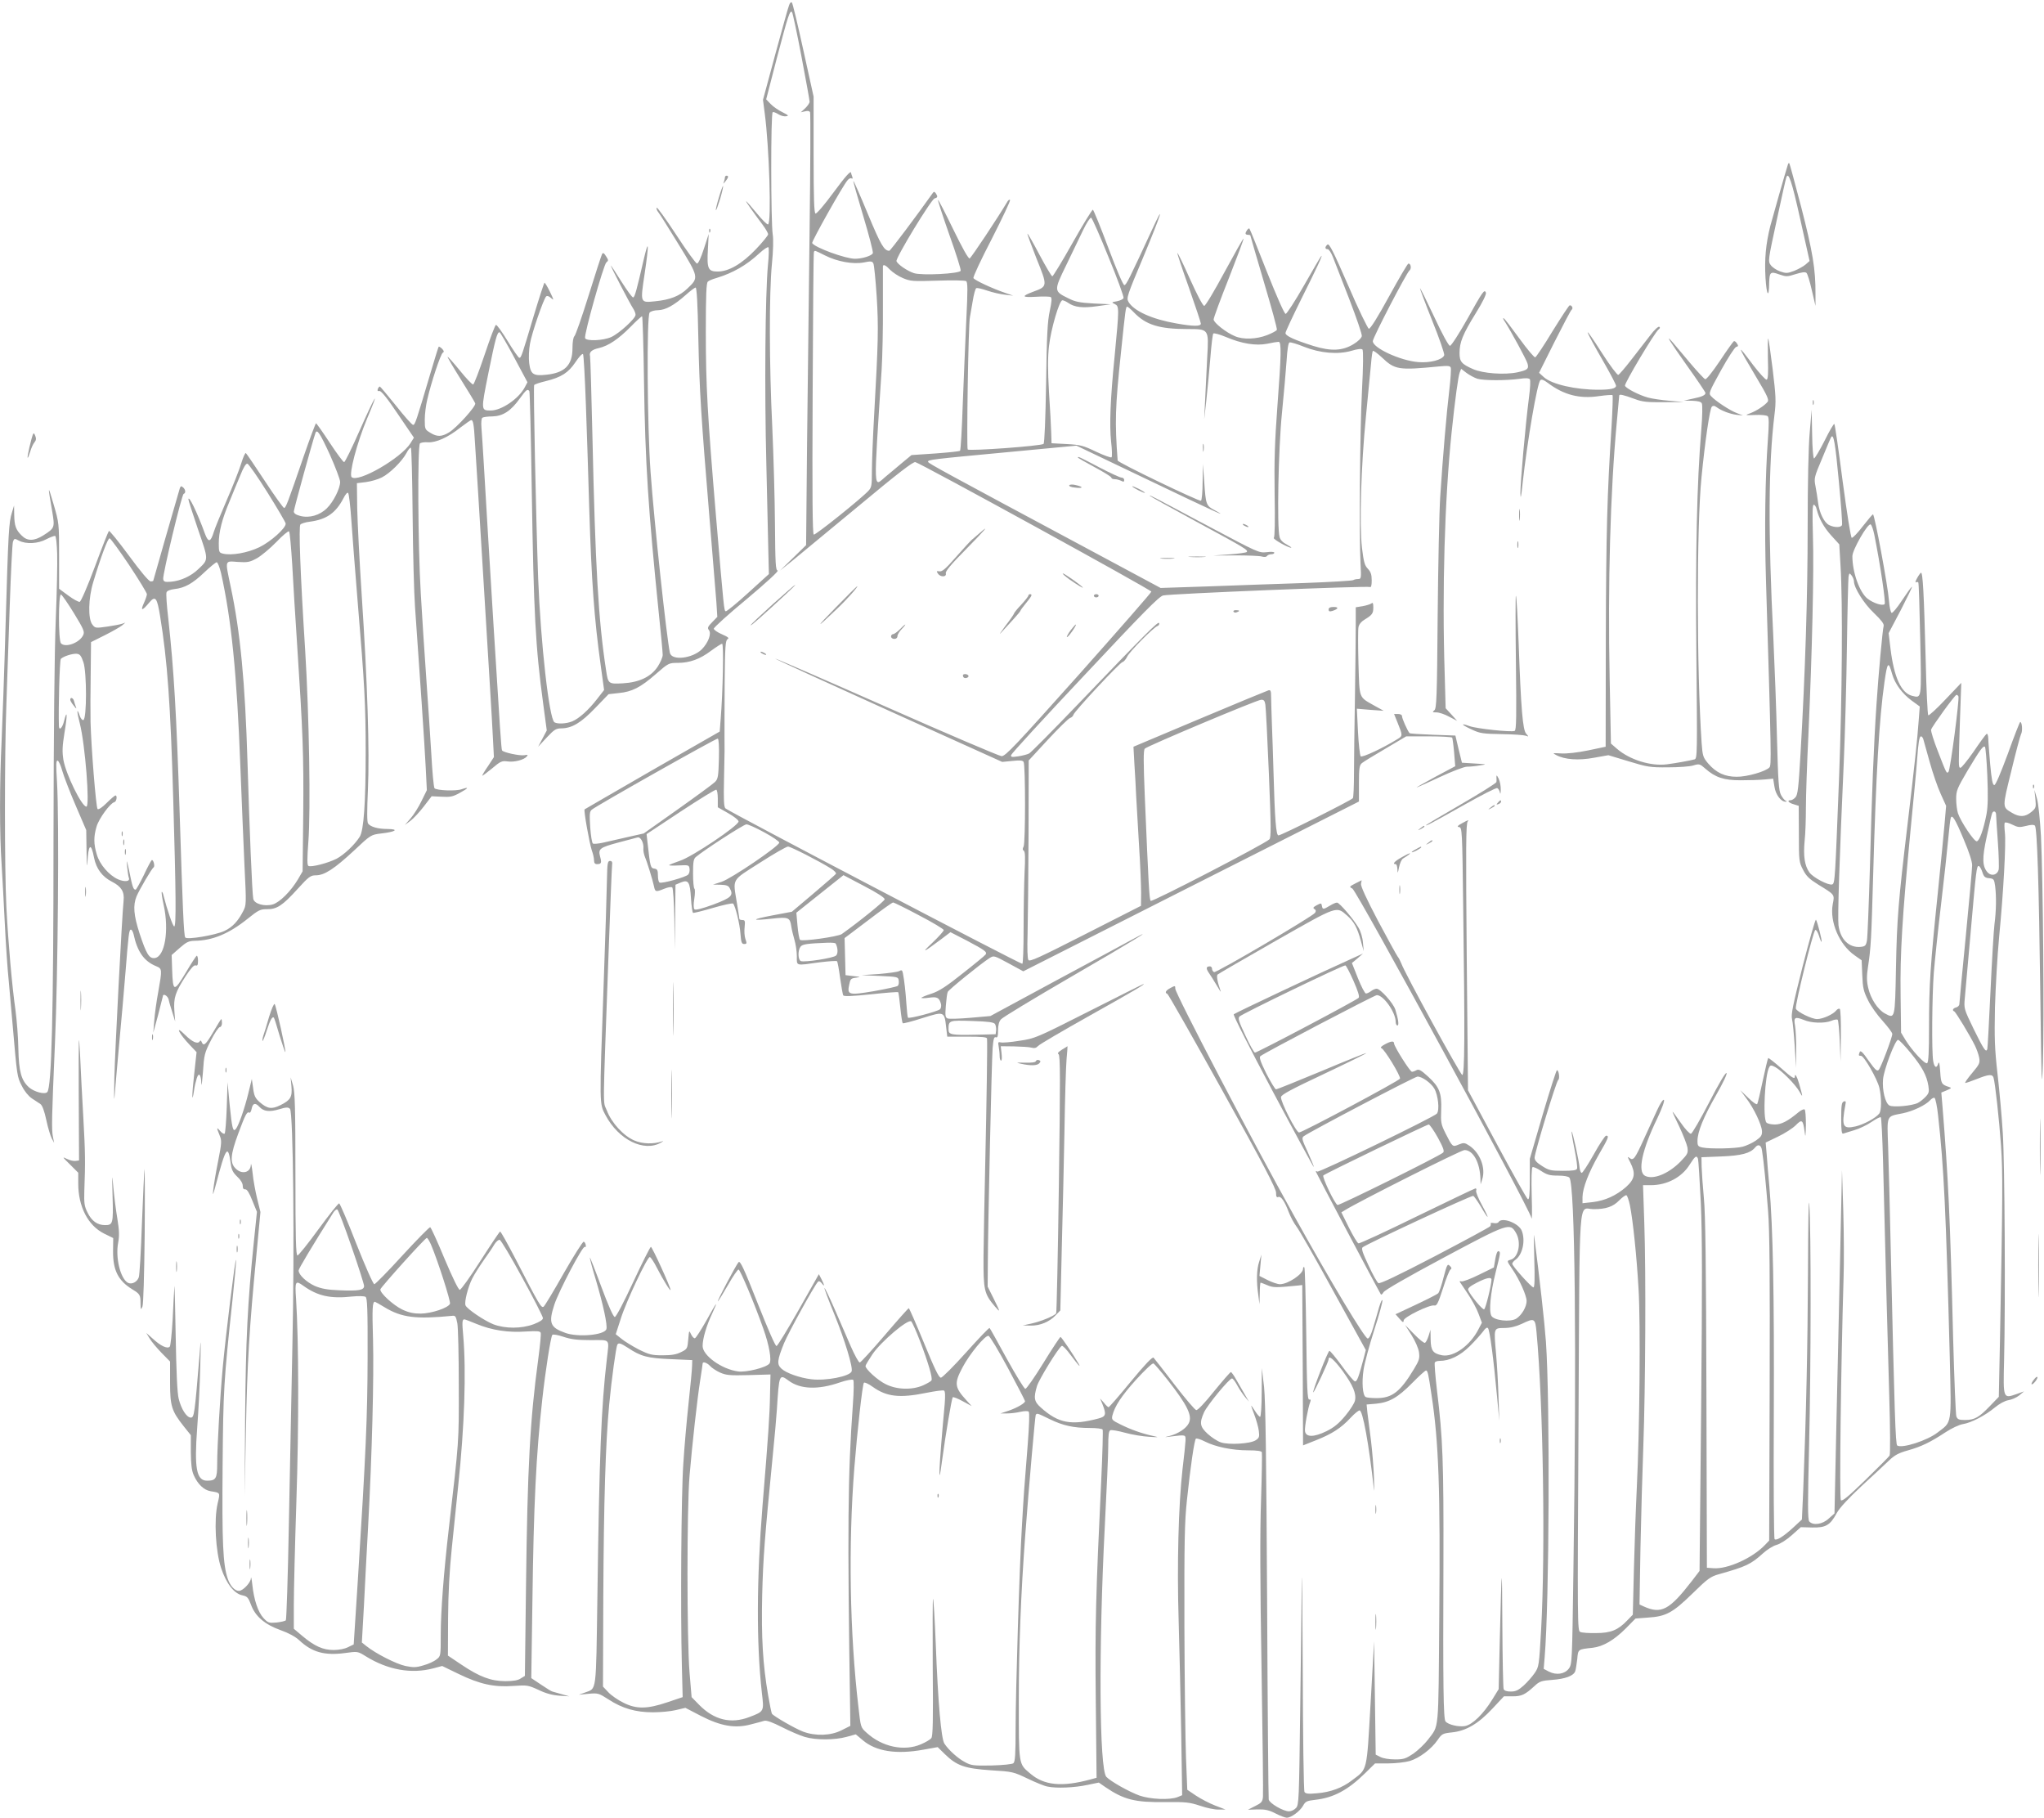 <?xml version="1.0" standalone="no"?>
<!DOCTYPE svg PUBLIC "-//W3C//DTD SVG 20010904//EN"
 "http://www.w3.org/TR/2001/REC-SVG-20010904/DTD/svg10.dtd">
<svg version="1.0" xmlns="http://www.w3.org/2000/svg"
 width="1280pt" height="1138pt" viewBox="0 0 1280 1138"
 preserveAspectRatio="xMidYMid meet">
<g transform="translate(0,1138) scale(0.1,-0.1)"
fill="#9e9e9e" stroke="none">
<path d="M4942 11349 c-6 -13 -44 -152 -87 -309 l-77 -285 11 -85 c28 -210 43
-682 21 -695 -5 -3 -37 28 -71 70 -34 41 -64 75 -66 75 -5 0 38 -60 104 -149
18 -24 33 -50 33 -58 0 -7 -34 -49 -76 -93 -88 -92 -170 -140 -240 -140 -60 0
-68 18 -61 139 l5 96 -30 -92 c-18 -56 -35 -93 -43 -93 -7 0 -66 81 -131 181
-65 99 -120 175 -122 169 -2 -6 2 -19 10 -28 8 -9 65 -100 127 -201 128 -208
128 -209 56 -277 -48 -47 -109 -71 -201 -80 -96 -10 -95 -13 -67 173 28 189
26 225 -6 88 -44 -191 -56 -236 -66 -237 -6 -1 -37 42 -71 95 -33 53 -64 100
-68 104 -10 9 120 -241 141 -272 7 -11 13 -27 13 -36 0 -23 -102 -116 -152
-139 -51 -23 -156 -27 -164 -7 -8 21 116 460 133 474 14 11 14 15 -2 39 -13
21 -19 24 -25 13 -4 -8 -42 -124 -84 -259 -42 -135 -82 -249 -89 -255 -7 -6
-12 -36 -12 -75 0 -106 -48 -154 -163 -166 -82 -9 -99 2 -108 72 -4 32 -2 85
5 123 11 65 84 277 101 295 6 6 18 2 31 -10 19 -17 18 -13 -7 39 -15 31 -31
57 -34 57 -3 0 -34 -96 -69 -212 -73 -245 -77 -258 -89 -258 -5 0 -38 47 -73
105 -35 57 -68 103 -73 101 -6 -1 -37 -85 -71 -186 -34 -101 -66 -185 -72
-187 -5 -2 -43 37 -83 87 -40 49 -75 88 -77 86 -2 -2 35 -65 82 -140 48 -76
88 -143 91 -151 7 -17 -116 -153 -164 -182 -46 -28 -75 -29 -118 -2 -33 20
-34 23 -34 82 0 34 7 91 16 127 25 108 83 283 97 292 9 5 8 11 -5 25 -10 9
-19 15 -21 12 -2 -2 -25 -76 -51 -164 -90 -304 -97 -325 -109 -325 -7 0 -55
54 -107 120 -52 65 -98 119 -101 120 -4 0 -10 -7 -13 -15 -4 -11 -1 -15 10
-13 11 2 49 -45 116 -145 l100 -147 -21 -34 c-58 -94 -330 -251 -369 -213 -18
19 33 214 97 367 84 198 52 148 -45 -71 -49 -111 -93 -202 -99 -202 -5 -1 -46
54 -90 121 -44 67 -83 122 -86 122 -3 0 -39 -96 -79 -212 -99 -288 -110 -318
-121 -318 -5 0 -59 75 -120 168 -61 92 -114 171 -119 175 -4 5 -17 -24 -29
-63 -12 -40 -53 -144 -91 -231 -38 -88 -75 -178 -81 -199 -20 -65 -34 -68 -55
-13 -48 133 -104 248 -104 216 0 -6 27 -90 60 -187 67 -194 67 -187 3 -248
-46 -45 -112 -75 -173 -80 -39 -3 -45 0 -48 17 -4 29 116 529 128 533 15 5 12
28 -4 41 -11 10 -15 8 -20 -6 -26 -87 -166 -575 -166 -578 0 -3 -8 -5 -17 -5
-11 1 -63 62 -136 162 -65 88 -121 157 -125 154 -4 -4 -44 -105 -88 -224 -47
-126 -87 -218 -95 -220 -8 -1 -40 16 -72 40 l-57 42 0 205 c0 206 0 206 -35
326 -36 123 -37 120 -9 -41 18 -108 18 -109 -55 -156 -58 -36 -100 -37 -136 0
-36 35 -45 61 -46 130 l-1 57 -13 -43 c-20 -62 -23 -123 -40 -702 -8 -289 -20
-617 -25 -730 -13 -262 -13 -585 0 -770 5 -80 14 -246 20 -370 6 -124 17 -288
25 -365 7 -77 18 -198 24 -270 28 -325 28 -326 58 -384 17 -34 42 -64 63 -78
19 -12 43 -28 53 -35 12 -8 25 -44 37 -100 10 -48 26 -100 34 -115 l15 -28 -7
35 c-10 47 -8 119 12 585 19 436 27 1404 13 1639 -7 109 -6 137 4 134 7 -2 20
-31 29 -64 9 -32 46 -129 83 -215 l67 -156 2 -134 c1 -74 3 -107 5 -74 6 121
23 135 42 35 14 -69 51 -119 112 -150 59 -30 79 -63 73 -118 -10 -95 -54 -943
-58 -1112 -2 -96 -2 -150 1 -120 2 30 15 174 28 320 14 146 32 355 41 465 19
238 22 265 34 265 5 0 12 -12 16 -27 24 -112 66 -171 142 -202 38 -16 38 -19
13 -161 -11 -58 -22 -139 -25 -180 l-6 -75 30 110 c16 61 29 113 30 118 1 20
30 3 36 -20 3 -16 14 -53 24 -83 l17 -55 -5 66 c-6 82 6 117 69 215 34 52 54
74 64 70 12 -4 15 3 15 30 0 19 -4 33 -9 30 -4 -3 -34 -48 -65 -101 -77 -128
-83 -127 -88 13 l-3 93 50 44 c42 37 57 44 92 45 113 1 217 44 335 139 67 54
78 59 120 59 61 -1 97 22 192 127 70 77 81 85 114 85 54 0 116 41 238 154 106
100 107 100 171 108 90 10 115 27 41 28 -61 0 -107 13 -123 34 -7 8 -7 81 -1
212 11 241 -3 675 -39 1220 -14 210 -26 453 -28 540 l-2 159 57 7 c31 4 76 17
99 29 50 25 126 100 154 152 11 21 23 36 28 34 4 -1 9 -193 11 -427 2 -234 9
-490 15 -570 26 -363 61 -878 67 -1006 l7 -141 -33 -67 c-18 -38 -49 -87 -69
-110 l-36 -41 35 26 c19 14 57 55 84 90 l49 64 63 -3 c53 -3 70 0 113 24 56
30 61 40 12 23 -36 -13 -156 -8 -170 6 -5 6 -14 102 -20 215 -7 113 -21 329
-32 480 -11 151 -26 388 -34 525 -18 297 -21 923 -5 939 5 5 28 9 50 7 50 -3
125 30 204 93 33 25 63 46 67 46 12 0 17 -28 23 -135 4 -55 29 -462 56 -905
27 -443 53 -865 56 -937 l7 -133 -36 -55 c-21 -30 -37 -57 -37 -61 0 -3 27 17
60 44 54 46 63 50 99 45 42 -6 103 10 120 31 9 11 6 12 -15 8 -29 -5 -132 17
-140 30 -5 7 -13 136 -54 793 -25 411 -48 782 -60 995 -6 96 -12 201 -15 232
-3 34 0 60 6 63 6 4 34 8 63 8 66 2 115 34 171 112 40 55 49 63 60 46 3 -5 10
-283 15 -618 12 -772 23 -981 72 -1342 l22 -164 -27 -51 -27 -51 54 58 c47 50
58 57 92 57 66 1 123 35 212 128 l83 86 63 7 c84 8 137 35 233 119 79 69 82
70 137 70 75 0 139 23 209 76 33 24 64 44 69 44 11 0 5 -298 -9 -472 l-6 -78
-421 -241 c-231 -134 -423 -244 -425 -246 -7 -5 30 -212 45 -257 8 -21 14 -49
14 -62 0 -17 6 -24 18 -24 28 0 31 8 20 47 -13 49 -3 57 117 89 55 14 108 29
117 31 20 6 41 -35 37 -71 -1 -12 3 -32 8 -46 14 -32 49 -145 58 -187 8 -38
10 -39 65 -17 25 10 45 13 50 8 5 -5 11 -95 13 -199 l2 -190 3 203 2 203 33
14 c48 20 58 4 64 -99 3 -48 9 -89 13 -91 4 -2 60 12 125 31 65 19 121 31 126
27 14 -15 42 -128 46 -190 4 -53 8 -63 23 -63 17 0 18 4 8 31 -6 17 -8 50 -5
75 4 38 2 44 -14 44 -11 0 -19 3 -19 8 0 4 -7 48 -15 97 -26 159 -38 138 144
254 87 56 166 101 176 101 16 0 191 -89 268 -137 21 -13 35 -28 32 -33 -3 -6
-67 -61 -141 -124 l-135 -114 -122 -23 c-136 -26 -136 -35 0 -20 100 11 110 7
118 -48 3 -20 12 -58 20 -85 8 -26 15 -73 15 -102 0 -63 -11 -60 140 -39 58 7
108 11 112 7 3 -4 12 -51 19 -105 8 -54 16 -103 20 -109 5 -7 56 -5 173 7 92
10 169 16 171 13 2 -2 8 -45 13 -96 5 -51 12 -95 15 -98 3 -3 58 11 123 32
137 43 138 43 149 -57 l7 -59 124 0 c92 0 124 -3 125 -12 3 -34 -3 -415 -11
-773 -5 -220 -10 -486 -11 -592 -1 -211 4 -233 72 -313 35 -40 35 -38 -11 55
l-35 70 1 145 c1 243 24 1270 30 1348 5 58 9 72 20 68 11 -4 14 6 14 43 0 32
6 56 18 69 9 12 208 132 442 268 387 224 547 323 380 232 -36 -20 -250 -135
-477 -257 l-411 -222 -125 -11 c-69 -6 -133 -8 -143 -4 -14 6 -16 17 -11 79 3
39 8 79 12 87 6 14 207 177 262 212 27 17 28 16 119 -33 l92 -50 1051 532
1051 531 0 113 c0 94 3 114 18 127 9 8 76 49 148 91 l130 77 141 0 c78 0 144
-4 147 -8 2 -4 8 -46 12 -93 l7 -86 -124 -66 c-68 -37 -121 -67 -118 -67 3 0
68 29 145 65 77 36 153 65 170 65 17 0 53 3 80 8 48 7 48 7 -31 12 l-80 5 -21
85 -20 85 -141 5 c-78 3 -143 7 -146 10 -12 13 -47 91 -47 105 0 9 -9 15 -25
15 l-25 0 21 -52 c34 -84 34 -85 -1 -106 -94 -58 -220 -116 -229 -107 -5 6
-13 75 -17 154 l-7 144 84 -7 84 -6 -58 32 c-100 57 -93 39 -100 264 -3 109
-3 212 0 227 3 18 18 36 37 47 49 30 56 39 56 77 0 27 -3 33 -12 25 -7 -5 -32
-13 -55 -17 l-43 -7 0 -111 c0 -62 -2 -263 -5 -447 -3 -184 -6 -400 -6 -480 0
-80 -3 -151 -7 -157 -9 -13 -447 -233 -466 -233 -15 0 -23 99 -31 395 -3 99
-7 234 -10 300 -2 66 -5 142 -5 169 0 41 -3 48 -17 44 -10 -3 -204 -83 -432
-179 l-413 -174 6 -110 c4 -60 9 -150 11 -200 3 -49 11 -189 18 -310 8 -121
13 -255 13 -298 l-1 -78 -348 -177 c-291 -148 -349 -175 -357 -162 -6 9 -8 73
-5 165 2 83 5 360 6 617 l1 467 120 130 c67 72 129 133 139 136 10 3 19 12 21
20 4 20 287 323 307 330 9 2 22 18 29 33 13 30 167 186 191 193 8 3 12 11 10
18 -5 14 -72 -53 -524 -524 -148 -154 -278 -285 -290 -292 -11 -6 -42 -14 -68
-18 -41 -6 -48 -5 -45 8 1 8 209 235 462 503 361 385 465 491 490 496 45 11
1282 61 1295 53 7 -4 11 10 11 41 0 37 -6 54 -24 73 -21 22 -26 43 -37 131
-17 148 -6 509 25 825 14 143 28 292 32 330 3 39 8 74 11 78 3 4 28 -14 57
-41 81 -77 103 -81 358 -56 55 5 69 4 73 -8 3 -8 -1 -71 -9 -139 -17 -139 -41
-421 -57 -669 -6 -91 -13 -426 -16 -745 -4 -516 -7 -581 -21 -592 -14 -11 -12
-13 14 -13 16 0 52 -12 79 -27 l50 -26 -36 40 -36 39 -6 214 c-17 525 0 1092
43 1510 22 211 42 356 51 378 l9 23 34 -26 c19 -14 49 -30 67 -36 40 -12 180
-12 262 -1 39 6 60 5 67 -2 5 -7 3 -54 -6 -121 -21 -162 -54 -532 -53 -595 1
-40 5 -21 14 65 29 262 91 625 111 645 7 7 23 1 45 -16 102 -77 200 -102 322
-84 43 6 82 9 85 6 3 -4 0 -91 -6 -194 -28 -429 -34 -671 -36 -1322 l-1 -685
-110 -23 c-67 -14 -133 -21 -168 -19 -55 3 -57 3 -32 -10 54 -29 140 -35 237
-17 l90 16 126 -38 c118 -36 135 -39 247 -38 66 0 138 5 159 12 37 11 41 10
75 -20 63 -55 115 -73 221 -73 52 0 120 2 150 5 l54 5 8 -50 c7 -50 42 -96 71
-94 9 0 8 2 -1 6 -7 3 -20 19 -29 36 -14 27 -18 83 -25 352 -4 176 -15 462
-23 635 -33 657 -31 1081 7 1392 11 87 9 118 -11 285 -13 103 -25 190 -28 193
-3 3 -3 -53 -2 -124 3 -93 1 -130 -8 -133 -6 -2 -44 39 -84 91 -108 145 -105
133 23 -82 66 -110 77 -136 67 -148 -20 -24 -69 -56 -108 -71 -36 -13 -35 -13
31 -11 38 2 72 -2 78 -8 8 -8 8 -50 1 -145 -17 -238 -22 -556 -12 -884 34
-1109 34 -1154 22 -1169 -21 -25 -141 -60 -206 -59 -73 0 -128 25 -178 83 -32
38 -35 47 -41 128 -31 454 -32 1352 -1 1662 22 225 52 431 65 444 7 7 16 7 28
-2 32 -24 87 -44 127 -49 l40 -4 -39 15 c-43 16 -134 76 -161 106 -16 17 -13
25 62 161 43 78 86 144 95 147 14 3 15 7 5 22 -6 10 -15 16 -19 14 -5 -3 -45
-59 -88 -124 -50 -74 -85 -117 -92 -114 -7 3 -49 48 -93 100 -44 52 -92 109
-107 127 -57 66 -24 14 87 -143 63 -88 115 -165 115 -170 0 -14 -21 -24 -80
-36 l-55 -12 52 -1 c35 -1 55 -6 60 -16 5 -8 4 -81 -3 -163 -28 -345 -37 -755
-31 -1409 6 -613 6 -652 -11 -657 -24 -7 -118 -24 -173 -31 -101 -13 -233 28
-313 97 l-38 33 -8 407 c-12 588 4 1170 45 1608 8 85 15 159 15 164 0 10 27 4
100 -23 45 -17 77 -20 180 -19 l125 1 -90 8 c-49 4 -110 13 -135 20 -55 15
-137 57 -144 74 -5 14 185 332 210 352 10 7 11 13 5 17 -6 4 -31 -19 -55 -51
-25 -32 -78 -100 -118 -152 -40 -52 -78 -96 -84 -98 -6 -2 -51 57 -99 132
-128 200 -123 175 14 -63 39 -68 71 -130 71 -137 0 -17 -33 -25 -110 -25 -143
0 -292 34 -341 78 l-31 28 97 194 c54 107 102 198 107 201 12 8 0 31 -13 27
-5 -2 -53 -75 -107 -162 -53 -88 -102 -161 -108 -163 -6 -2 -50 50 -98 116
-48 66 -92 124 -99 128 -7 4 -4 -6 7 -21 36 -56 137 -241 142 -263 9 -33 -1
-40 -64 -54 -81 -17 -216 -7 -277 20 -73 32 -85 47 -85 101 0 67 20 117 101
248 43 69 68 120 64 130 -9 23 -19 10 -119 -170 -51 -90 -98 -163 -106 -163
-8 0 -48 72 -99 182 -47 100 -87 181 -89 179 -1 -2 33 -94 77 -204 45 -111 78
-208 75 -216 -11 -29 -89 -49 -162 -43 -115 9 -289 91 -285 132 3 27 211 427
229 441 14 11 10 44 -6 44 -5 0 -59 -92 -121 -205 -72 -132 -118 -205 -127
-203 -7 2 -66 123 -129 270 -93 214 -119 265 -130 257 -17 -15 -17 -29 1 -29
8 0 23 -23 34 -52 11 -29 57 -147 102 -262 44 -115 80 -218 78 -230 -2 -12
-23 -33 -51 -50 -70 -43 -141 -46 -252 -12 -120 38 -175 63 -175 81 0 8 45
104 99 213 97 194 138 282 125 269 -4 -3 -52 -86 -108 -184 -56 -98 -108 -178
-115 -178 -8 0 -54 104 -118 265 -57 145 -106 267 -109 269 -5 6 -24 -19 -24
-31 0 -5 7 -8 15 -8 8 0 15 -2 15 -4 0 -2 38 -133 85 -292 47 -158 84 -293 81
-299 -2 -6 -30 -21 -61 -33 -67 -26 -150 -29 -201 -7 -56 23 -134 85 -134 105
0 10 43 127 96 260 52 133 94 244 91 246 -2 2 -55 -92 -118 -208 -63 -117
-120 -213 -128 -213 -8 0 -45 70 -89 168 -41 92 -77 166 -79 163 -2 -2 30 -99
72 -216 41 -117 75 -219 75 -226 0 -18 -45 -18 -153 1 -151 26 -267 78 -300
135 -14 24 -10 37 94 284 110 264 139 354 52 165 -139 -300 -160 -344 -172
-344 -8 0 -49 96 -101 235 -48 129 -92 235 -96 237 -5 1 -62 -92 -127 -207
-65 -116 -123 -210 -127 -210 -5 0 -41 61 -81 136 -39 74 -73 133 -75 131 -2
-2 24 -72 57 -156 70 -173 70 -174 -20 -207 -77 -29 -73 -37 16 -32 45 3 87 2
93 -2 8 -5 6 -30 -6 -86 -14 -64 -19 -149 -23 -451 -4 -227 -10 -376 -16 -382
-13 -13 -464 -46 -475 -35 -8 9 4 793 14 829 2 11 10 55 17 98 7 44 17 81 23
83 7 3 38 -5 70 -16 32 -11 81 -22 109 -25 l52 -6 -55 19 c-76 26 -186 77
-194 91 -4 6 48 117 115 246 66 130 118 239 114 243 -3 4 -10 0 -15 -8 -62
-104 -228 -354 -238 -358 -8 -2 -45 64 -103 183 -50 103 -92 185 -95 183 -2
-3 30 -101 71 -218 42 -117 74 -219 71 -225 -7 -19 -244 -31 -293 -15 -42 14
-102 55 -109 75 -7 18 217 387 239 393 19 5 21 11 7 32 -7 10 -12 11 -17 4
-100 -141 -267 -364 -274 -364 -32 0 -53 35 -134 230 -48 116 -89 209 -91 207
-2 -2 26 -101 62 -220 36 -120 63 -224 60 -232 -6 -16 -66 -35 -112 -35 -59 0
-251 70 -268 98 -5 9 193 362 222 394 8 10 19 15 25 11 6 -4 8 0 4 11 -4 10
-7 20 -7 22 0 21 -33 -16 -115 -127 -53 -72 -101 -128 -108 -126 -9 3 -12 94
-12 368 l0 364 -64 290 c-35 160 -67 294 -72 299 -5 5 -12 -1 -17 -15z m77
-323 c28 -147 51 -275 51 -283 0 -7 -12 -26 -27 -40 l-28 -26 26 6 c19 5 29 2
32 -7 3 -8 2 -335 -3 -728 -5 -392 -12 -998 -16 -1347 l-6 -634 -82 -80 -81
-79 80 64 c44 36 230 190 414 342 246 205 339 276 353 273 38 -10 1478 -800
1478 -811 0 -6 -205 -240 -455 -521 -397 -444 -459 -510 -483 -509 -15 1 -339
139 -721 308 -382 169 -695 305 -697 303 -2 -2 317 -148 709 -325 l713 -322
63 6 c46 5 65 4 71 -6 12 -19 12 -508 0 -530 -7 -13 -7 -21 1 -26 9 -5 10 -44
5 -138 -3 -72 -6 -229 -6 -348 0 -119 -3 -219 -8 -222 -8 -5 -1835 951 -1859
973 -10 9 -12 55 -9 184 4 198 4 176 3 270 0 39 0 190 1 334 2 226 5 264 18
271 12 7 4 14 -35 31 -28 12 -51 28 -51 35 0 8 93 92 208 187 118 99 201 175
192 177 -13 2 -15 42 -17 290 -1 158 -9 433 -17 612 -19 388 -20 834 -2 1018
8 81 10 154 5 184 -12 78 -13 762 0 766 5 2 21 -4 35 -13 14 -9 35 -15 48 -13
20 3 16 6 -23 26 -25 12 -58 35 -73 51 l-28 29 67 259 c71 268 81 301 95 287
4 -5 31 -130 59 -278z m1923 -1256 c55 -133 97 -249 94 -256 -3 -7 -21 -16
-41 -20 -35 -6 -36 -7 -13 -18 27 -14 27 -24 -2 -326 -27 -271 -33 -430 -22
-535 6 -49 7 -94 3 -98 -4 -4 -48 12 -97 35 -81 39 -98 43 -184 48 l-95 5 -2
65 c-1 36 -7 151 -14 255 -8 140 -8 216 0 288 12 107 65 287 84 287 7 0 23 -7
36 -16 40 -28 91 -34 181 -21 l85 12 -106 5 c-87 5 -115 10 -160 33 -90 44
-90 47 -13 205 36 75 84 174 106 220 22 46 45 81 51 79 6 -2 55 -113 109 -247z
m-2133 -50 c-17 -183 -22 -780 -10 -1245 6 -248 12 -504 13 -569 l3 -120 -130
-118 c-71 -65 -134 -116 -140 -115 -11 4 -11 4 -61 592 -54 640 -64 824 -64
1156 0 233 3 309 13 316 6 6 30 16 52 22 105 32 189 80 270 155 27 25 53 42
57 38 4 -4 3 -55 -3 -112z m357 61 c77 -39 176 -57 244 -44 43 9 52 8 59 -6 5
-9 14 -101 21 -206 12 -194 10 -282 -16 -745 -8 -140 -14 -299 -14 -352 0 -87
-2 -100 -22 -121 -44 -48 -331 -278 -342 -274 -8 3 -10 238 -7 883 2 483 5
882 8 887 6 10 3 11 69 -22z m408 -90 c16 -16 51 -40 80 -52 48 -20 61 -21
217 -16 91 3 171 2 179 -3 10 -6 11 -51 1 -246 -6 -132 -16 -367 -22 -524 -5
-157 -13 -288 -17 -292 -4 -4 -74 -11 -155 -17 l-149 -10 -58 -48 c-31 -26
-78 -66 -104 -87 -78 -65 -76 -121 -25 669 5 83 9 260 8 395 0 135 0 248 0
253 2 14 18 7 45 -22z m-1201 -423 c7 -336 17 -490 71 -1143 19 -231 38 -462
42 -513 l6 -94 -32 -33 c-28 -28 -31 -37 -21 -49 18 -22 -3 -79 -44 -121 -59
-58 -189 -73 -200 -22 -21 100 -98 812 -121 1132 -21 289 -25 974 -6 998 7 8
30 15 53 15 47 1 101 31 174 96 28 25 55 45 61 46 7 0 13 -98 17 -312z m2728
156 c75 -78 158 -104 335 -104 135 0 134 1 124 -175 -4 -77 -10 -196 -13 -265
l-6 -125 14 125 c7 69 19 188 25 265 6 77 14 143 18 147 4 4 39 -5 77 -21 101
-43 189 -57 261 -43 31 7 63 12 71 12 18 0 17 -78 -8 -408 -16 -217 -20 -335
-17 -545 3 -169 1 -270 -5 -274 -10 -6 88 -62 108 -62 6 0 -7 9 -27 20 -24 12
-41 29 -45 47 -17 60 -8 551 15 777 12 121 25 269 29 328 4 68 11 111 18 113
6 3 47 -9 91 -27 101 -40 212 -50 298 -25 36 11 62 14 68 8 6 -6 5 -105 -3
-258 -13 -253 -18 -911 -9 -1084 5 -90 4 -95 -15 -95 -11 0 -25 -3 -31 -7 -7
-4 -144 -12 -305 -18 -162 -5 -431 -15 -597 -21 l-304 -10 -466 250 c-893 478
-986 529 -990 539 -4 14 14 16 506 62 l423 40 442 -211 c428 -205 523 -248
425 -194 -55 29 -57 33 -67 181 l-8 109 -2 -112 c0 -61 -5 -114 -10 -118 -11
-6 -521 239 -522 252 -18 242 -16 329 21 678 28 272 30 285 39 285 4 0 23 -16
42 -36z m-3068 -436 c7 -503 27 -802 92 -1442 14 -131 25 -251 25 -266 0 -14
-14 -47 -31 -73 -42 -64 -115 -99 -219 -105 -89 -5 -92 -3 -104 78 -49 315
-68 653 -86 1465 -6 270 -13 497 -15 505 -7 25 10 41 56 51 59 14 121 55 199
134 35 36 67 65 71 65 3 0 9 -186 12 -412z m-814 156 l84 -157 -18 -34 c-38
-70 -144 -142 -210 -143 -64 0 -64 -2 -16 237 43 212 54 253 69 253 4 0 45
-70 91 -156z m450 -299 c6 -170 16 -463 21 -650 14 -451 31 -689 72 -982 l21
-153 -43 -55 c-53 -69 -113 -123 -156 -141 -37 -15 -92 -18 -112 -6 -33 22
-86 495 -102 902 -14 397 -31 1200 -25 1209 2 5 35 16 73 25 97 24 141 52 186
119 21 32 42 55 47 50 4 -4 12 -147 18 -318z m-1603 -312 c35 -79 64 -155 64
-170 0 -41 -42 -125 -83 -165 -44 -44 -110 -63 -167 -48 -27 7 -40 16 -40 28
0 14 117 438 135 490 10 29 28 2 91 -135z m-390 -238 c62 -99 113 -186 113
-193 2 -28 -93 -113 -165 -148 -75 -36 -175 -53 -228 -40 -24 6 -26 10 -26 64
0 71 20 151 67 262 19 47 49 120 67 162 20 51 36 77 45 75 8 -1 65 -83 127
-182z m524 -170 c6 -88 24 -320 40 -515 43 -514 50 -644 50 -940 0 -314 -12
-488 -37 -528 -31 -50 -98 -113 -145 -138 -55 -28 -160 -55 -177 -45 -8 5 -8
46 0 151 15 198 5 795 -20 1200 -31 488 -41 772 -30 786 5 6 32 15 60 18 105
14 162 55 210 147 12 24 24 38 29 33 5 -5 14 -81 20 -169z m-370 -280 c6 -110
19 -330 30 -490 37 -564 42 -703 39 -1065 l-4 -365 -29 -50 c-45 -75 -113
-143 -157 -157 -52 -15 -117 3 -123 35 -7 32 -24 444 -36 852 -15 505 -45 819
-106 1105 -35 167 -38 158 45 152 61 -4 74 -2 120 23 28 16 83 62 122 102 39
41 75 71 79 66 5 -4 13 -98 20 -208z m-1472 69 c2 -60 -2 -248 -9 -419 -8
-199 -13 -692 -14 -1380 0 -1089 -12 -1544 -39 -1572 -15 -17 -82 1 -115 30
-48 44 -63 98 -66 241 -1 72 -10 181 -18 241 -22 155 -45 417 -57 645 -12 243
-12 955 0 1275 5 132 14 409 21 615 7 206 16 385 20 398 8 22 10 22 38 7 45
-23 119 -19 171 9 25 13 50 22 55 21 6 -1 11 -49 13 -111z m451 -72 c61 -92
111 -174 111 -182 0 -8 -9 -34 -20 -58 -22 -49 -9 -47 35 6 38 45 49 31 68
-88 45 -275 65 -549 82 -1150 17 -584 19 -790 6 -790 -9 0 -46 110 -67 193 -3
15 -9 26 -11 23 -3 -3 3 -40 12 -82 35 -160 7 -324 -56 -332 -35 -4 -52 24
-95 154 -37 115 -42 175 -19 232 17 41 95 174 107 182 10 7 -2 51 -12 45 -4
-3 -27 -45 -50 -95 -24 -49 -47 -90 -51 -90 -14 0 -20 18 -39 113 -16 75 -18
81 -14 33 3 -33 8 -65 11 -72 9 -23 -26 -27 -68 -9 -57 26 -115 93 -133 156
-20 66 -20 112 -1 175 15 50 85 146 111 152 14 3 20 42 7 42 -4 0 -29 -21 -55
-47 -29 -29 -51 -43 -57 -38 -10 11 -40 388 -44 545 -1 58 -1 194 1 302 l2
198 88 44 c48 24 96 52 107 61 l20 17 -20 -7 c-11 -4 -53 -12 -94 -18 -71 -10
-75 -10 -92 12 -29 35 -26 166 5 267 47 156 91 274 102 274 6 0 61 -76 123
-168z m575 -49 c65 -290 99 -627 121 -1206 8 -210 20 -492 26 -627 12 -242 12
-246 -9 -286 -32 -62 -67 -99 -116 -122 -57 -27 -237 -57 -246 -41 -9 13 -16
177 -35 779 -20 626 -36 895 -71 1216 -10 83 -15 158 -11 166 3 9 23 17 49 20
65 7 115 35 188 105 36 34 70 62 77 63 6 0 18 -30 27 -67z m-921 -252 c61
-100 68 -116 58 -137 -22 -48 -110 -81 -139 -52 -17 17 -17 311 0 306 7 -3 43
-55 81 -117z m59 -306 c22 -63 22 -355 0 -363 -7 -2 -17 10 -23 28 -19 54 -19
27 1 -50 33 -130 64 -520 41 -520 -29 0 -128 202 -144 293 -8 52 -7 83 7 171
19 112 17 150 -3 71 -10 -41 -30 -62 -32 -32 -4 100 4 414 12 422 16 16 72 34
99 32 20 -2 28 -11 42 -52z m7402 -267 c3 -18 13 -212 22 -431 14 -338 14
-401 3 -412 -30 -29 -734 -394 -743 -385 -9 9 -13 90 -37 653 -9 220 -9 291 0
300 17 17 702 305 728 306 18 1 23 -6 27 -31z m-3422 -339 c-3 -112 -6 -126
-25 -145 -12 -12 -117 -89 -234 -172 l-212 -150 -98 -22 c-54 -12 -123 -28
-154 -35 -31 -7 -61 -10 -66 -6 -6 3 -13 49 -17 102 -5 83 -4 98 10 110 33 27
779 448 789 445 6 -2 9 -50 7 -127z m-7 -249 l0 -54 65 -37 c36 -20 65 -43 65
-52 0 -26 -290 -221 -367 -246 -38 -13 -68 -25 -68 -28 0 -2 28 -3 63 -1 58 3
62 2 65 -20 2 -13 -1 -29 -8 -37 -13 -16 -166 -59 -180 -50 -6 3 -10 24 -10
45 0 32 -4 39 -22 42 -24 3 -26 10 -42 154 l-7 62 213 141 c117 77 218 139
223 137 6 -1 10 -27 10 -56z m291 -211 c52 -28 94 -57 94 -64 0 -22 -301 -226
-362 -246 l-53 -17 47 -1 c37 -1 50 -6 58 -22 25 -45 11 -59 -103 -102 -71
-26 -112 -36 -118 -30 -6 6 -7 31 -1 67 5 31 5 59 1 62 -5 3 -9 45 -9 95 0 73
3 92 18 104 48 41 299 204 316 204 10 1 61 -22 112 -50z m754 -419 c-1 -12
-158 -139 -269 -218 -24 -16 -249 -48 -261 -36 -5 5 -12 45 -16 90 l-7 80 148
118 147 117 129 -68 c81 -42 129 -73 129 -83z m216 -101 c85 -44 154 -86 154
-92 0 -6 -33 -43 -72 -80 -72 -68 -59 -63 56 23 l58 44 105 -54 c111 -59 126
-70 115 -86 -4 -6 -68 -59 -142 -117 -104 -83 -149 -112 -197 -128 -35 -11
-63 -23 -63 -26 0 -3 22 -3 49 1 51 7 63 0 74 -41 2 -12 0 -26 -7 -32 -17 -14
-195 -61 -200 -52 -3 4 -7 43 -10 87 -5 77 -13 146 -22 192 -4 19 -8 21 -24
12 -10 -5 -68 -13 -127 -18 l-108 -7 115 -5 c112 -5 115 -6 118 -29 2 -13 0
-27 -6 -33 -5 -5 -71 -19 -148 -33 -160 -27 -170 -24 -156 41 7 35 11 39 42
43 32 5 31 5 -15 10 l-50 6 -3 116 -3 116 147 111 c81 62 151 112 157 112 5 0
79 -36 163 -81z m-523 -176 c14 -25 16 -63 3 -75 -15 -16 -197 -44 -221 -35
-18 8 -20 66 -2 90 12 16 41 20 169 25 26 1 49 -1 51 -5z m998 -504 c5 -8 8
-25 7 -39 l-3 -25 -125 -3 c-151 -3 -170 0 -170 32 0 58 1 59 147 54 102 -3
137 -8 144 -19z"/>
<path d="M6134 8042 c-17 -15 -40 -34 -50 -43 -10 -9 -55 -58 -99 -108 -62
-71 -85 -91 -102 -88 -18 3 -20 1 -10 -13 14 -24 56 -24 50 0 -4 13 32 56 124
149 123 125 155 163 87 103z"/>
<path d="M6695 7754 c50 -35 96 -63 84 -50 -17 18 -114 86 -123 86 -6 0 12
-16 39 -36z"/>
<path d="M4840 7598 c-74 -67 -137 -126 -139 -132 -4 -10 71 56 219 193 36 33
63 60 60 60 -3 0 -66 -55 -140 -121z"/>
<path d="M5235 7578 c-132 -134 -130 -141 3 -13 66 62 139 145 130 145 -2 0
-62 -59 -133 -132z"/>
<path d="M6440 7651 c0 -4 -20 -30 -45 -57 -25 -26 -45 -51 -45 -55 0 -4 -25
-40 -56 -80 -30 -41 -41 -58 -24 -39 18 19 52 57 76 83 24 26 44 50 44 53 0 3
16 25 35 48 37 45 42 56 25 56 -5 0 -10 -4 -10 -9z"/>
<path d="M6850 7650 c0 -5 7 -10 15 -10 8 0 15 5 15 10 0 6 -7 10 -15 10 -8 0
-15 -4 -15 -10z"/>
<path d="M5635 7440 c-16 -16 -35 -30 -42 -30 -7 0 -13 -7 -13 -15 0 -8 9 -15
20 -15 12 0 20 7 20 17 0 9 12 30 27 45 15 15 24 28 22 28 -3 0 -18 -13 -34
-30z"/>
<path d="M6706 7436 c-30 -40 -35 -63 -5 -26 23 29 41 60 36 60 -3 0 -16 -15
-31 -34z"/>
<path d="M4770 7290 c8 -5 20 -10 25 -10 6 0 3 5 -5 10 -8 5 -19 10 -25 10 -5
0 -3 -5 5 -10z"/>
<path d="M6030 7152 c0 -14 11 -21 26 -15 8 3 11 9 8 14 -7 11 -34 12 -34 1z"/>
<path d="M7533 8575 c0 -22 2 -30 4 -17 2 12 2 30 0 40 -3 9 -5 -1 -4 -23z"/>
<path d="M6750 8516 c0 -3 47 -30 105 -61 58 -31 105 -60 105 -66 0 -5 9 -9
21 -9 11 0 29 -5 40 -10 15 -8 19 -7 19 5 0 8 -7 15 -17 15 -9 0 -72 29 -141
65 -124 65 -132 69 -132 61z"/>
<path d="M6696 8342 c-3 -6 11 -12 32 -14 57 -8 61 4 5 16 -17 4 -34 3 -37 -2z"/>
<path d="M7090 8335 c0 -2 18 -14 40 -25 22 -11 40 -18 40 -15 0 2 -18 14 -40
25 -22 11 -40 18 -40 15z"/>
<path d="M7200 8276 c0 -2 129 -74 288 -160 309 -167 331 -180 319 -192 -4 -4
-53 -11 -110 -15 l-102 -7 140 1 c77 0 152 -3 166 -7 17 -5 29 -3 33 3 4 6 16
11 27 11 10 0 19 4 19 10 0 5 -20 7 -49 3 -47 -5 -54 -2 -357 159 -364 194
-374 200 -374 194z"/>
<path d="M7790 8090 c8 -5 20 -10 25 -10 6 0 3 5 -5 10 -8 5 -19 10 -25 10 -5
0 -3 -5 5 -10z"/>
<path d="M7453 7893 c26 -2 67 -2 90 0 23 2 2 3 -48 3 -49 0 -68 -1 -42 -3z"/>
<path d="M7273 7883 c20 -2 54 -2 75 0 20 2 3 4 -38 4 -41 0 -58 -2 -37 -4z"/>
<path d="M762 6160 c0 -14 2 -19 5 -12 2 6 2 18 0 25 -3 6 -5 1 -5 -13z"/>
<path d="M772 6105 c0 -16 2 -22 5 -12 2 9 2 23 0 30 -3 6 -5 -1 -5 -18z"/>
<path d="M782 6045 c0 -16 2 -22 5 -12 2 9 2 23 0 30 -3 6 -5 -1 -5 -18z"/>
<path d="M440 6999 c0 -6 10 -23 22 -37 15 -20 19 -22 13 -7 -4 11 -10 28 -12
38 -6 19 -23 24 -23 6z"/>
<path d="M11196 10349 c-16 -49 -97 -335 -110 -384 -28 -112 -37 -207 -30
-325 7 -112 22 -131 23 -30 2 67 8 72 63 52 44 -15 50 -15 103 2 40 12 60 15
68 7 6 -6 21 -54 33 -108 l23 -98 0 75 c1 154 -18 266 -89 542 -39 150 -73
274 -75 276 -3 3 -7 -1 -9 -9z m77 -339 l59 -264 -25 -22 c-14 -12 -47 -30
-72 -40 -43 -16 -51 -16 -88 -3 -22 8 -48 25 -58 39 -18 24 -17 31 37 280 30
140 57 261 60 268 13 41 34 -19 87 -258z"/>
<path d="M4540 10271 c0 -5 -3 -18 -6 -28 -6 -16 -5 -16 9 2 19 23 21 35 7 35
-5 0 -10 -4 -10 -9z"/>
<path d="M4502 10144 c-13 -42 -21 -78 -19 -80 2 -3 14 30 27 72 12 41 20 77
18 79 -2 3 -14 -30 -26 -71z"/>
<path d="M4441 9934 c0 -11 3 -14 6 -6 3 7 2 16 -1 19 -3 4 -6 -2 -5 -13z"/>
<path d="M11352 8860 c0 -14 2 -19 5 -12 2 6 2 18 0 25 -3 6 -5 1 -5 -13z"/>
<path d="M11333 8674 c-8 -87 -13 -312 -13 -591 0 -437 -15 -909 -45 -1427
-12 -206 -17 -251 -31 -267 -9 -11 -23 -19 -31 -19 -25 0 -13 -16 19 -25 l32
-10 1 -175 c0 -168 1 -178 26 -225 20 -40 39 -58 95 -93 106 -65 103 -61 91
-123 -20 -110 41 -253 137 -320 l44 -31 4 -93 c3 -79 8 -101 36 -157 17 -36
59 -94 92 -130 33 -37 60 -73 60 -81 0 -22 -71 -210 -85 -225 -10 -11 -21 -1
-63 57 -36 53 -51 67 -56 55 -8 -22 -8 -24 8 -24 19 0 102 -145 115 -200 14
-62 14 -143 -1 -162 -22 -28 -97 -68 -148 -80 -80 -18 -89 -1 -64 134 5 23 2
27 -10 22 -13 -5 -16 -24 -16 -106 0 -76 3 -99 13 -95 6 2 37 12 68 21 31 9
80 32 109 52 28 19 55 33 58 29 4 -4 10 -127 14 -273 17 -679 29 -1146 39
-1474 6 -197 7 -364 2 -371 -4 -7 -72 -75 -151 -152 -105 -102 -145 -136 -154
-127 -10 10 0 828 17 1398 3 88 2 275 -2 415 l-8 254 -11 -510 c-6 -280 -17
-764 -24 -1075 l-12 -565 -36 -32 c-39 -37 -99 -45 -122 -18 -10 12 -10 110
-1 477 12 504 13 1356 1 1508 -4 57 -7 -111 -8 -420 -2 -468 -11 -888 -30
-1374 l-8 -179 -55 -51 c-61 -56 -105 -83 -116 -72 -5 4 -7 357 -5 784 3 739
-5 1167 -28 1427 -6 61 -13 147 -16 191 l-7 81 77 37 c42 20 92 52 111 71 39
40 46 35 56 -40 5 -41 6 -34 8 42 0 50 -3 94 -8 97 -5 4 -22 -4 -38 -17 -67
-56 -108 -77 -148 -77 -23 0 -46 5 -53 12 -24 24 -10 303 18 348 7 12 13 12
36 0 41 -22 128 -110 153 -155 22 -40 22 -36 -3 52 -12 42 -26 66 -26 45 0
-21 -15 -13 -89 53 -41 36 -76 63 -78 61 -3 -3 -18 -66 -34 -141 -16 -75 -31
-141 -35 -147 -4 -5 -28 11 -56 39 l-50 48 37 -50 c48 -63 97 -166 99 -207 1
-26 -6 -36 -39 -59 -22 -15 -59 -32 -82 -38 -46 -12 -202 -15 -252 -5 -27 6
-31 10 -31 41 0 57 38 150 116 286 45 79 71 134 66 139 -6 6 -49 -67 -109
-184 -55 -106 -106 -194 -114 -196 -8 -1 -36 29 -63 68 -27 38 -50 70 -52 70
-2 0 17 -42 42 -93 24 -51 47 -110 51 -130 5 -36 2 -42 -43 -89 -76 -77 -172
-116 -223 -89 -47 26 -19 161 78 361 30 63 46 109 41 114 -5 5 -23 -21 -43
-65 -19 -41 -55 -121 -82 -179 -57 -126 -67 -139 -91 -119 -14 11 -13 6 5 -28
35 -70 29 -104 -26 -154 -62 -54 -132 -86 -210 -95 l-63 -7 0 39 c1 57 39 155
103 267 60 103 65 117 45 117 -7 0 -42 -53 -78 -118 -36 -64 -70 -116 -75
-115 -6 1 -11 15 -13 30 -3 43 -45 233 -50 229 -2 -2 6 -52 18 -111 12 -59 19
-113 16 -121 -4 -11 -26 -14 -89 -14 -75 0 -88 3 -130 30 -34 21 -47 36 -47
52 0 32 136 480 148 487 11 7 4 61 -8 61 -4 0 -44 -125 -89 -277 l-81 -278 0
-128 c0 -94 -3 -128 -12 -125 -6 2 -93 157 -193 343 l-182 339 -8 833 c-6 694
-5 836 6 850 10 12 1 9 -30 -8 -34 -18 -39 -25 -24 -27 19 -3 20 -15 26 -514
11 -796 9 -1038 -6 -1038 -11 0 -360 637 -382 699 -6 15 -16 35 -23 43 -6 8
-62 109 -123 224 -71 135 -109 217 -106 231 l4 22 -40 -20 c-38 -20 -39 -21
-18 -32 29 -16 1111 -2005 1121 -2062 4 -22 5 39 2 136 -3 109 -1 178 5 182 5
3 29 -7 54 -24 37 -24 54 -29 105 -29 37 0 66 -5 72 -13 35 -42 46 -1054 25
-2464 -8 -568 -8 -582 -29 -610 -26 -34 -78 -42 -125 -18 l-32 17 6 73 c29
343 34 1600 8 1975 -9 124 -39 392 -74 665 -2 17 -2 -50 1 -147 4 -122 2 -178
-5 -178 -13 0 -133 134 -133 148 0 6 9 17 20 25 44 31 64 119 40 181 -18 48
-125 89 -146 55 -3 -6 -17 -9 -30 -6 -13 2 -22 1 -19 -2 2 -4 1 -12 -3 -18 -4
-6 -160 -90 -347 -188 -232 -121 -344 -174 -353 -168 -8 4 -36 54 -62 111 -37
78 -46 105 -37 113 21 19 682 327 693 322 5 -2 27 -33 48 -68 52 -90 57 -82 6
11 -23 42 -39 82 -36 90 3 8 1 14 -4 14 -5 0 -169 -79 -365 -174 -196 -96
-362 -173 -368 -170 -7 2 -34 47 -60 99 l-47 95 23 14 c85 53 726 376 748 376
54 0 97 -77 100 -183 l1 -32 10 32 c23 70 -13 165 -80 210 -30 20 -36 20 -66
8 -40 -17 -40 -17 -84 70 -28 56 -30 68 -27 145 4 107 -11 145 -82 210 -45 41
-58 48 -73 40 -10 -6 -23 -10 -28 -10 -12 0 -112 159 -112 177 0 18 -19 16
-59 -6 -22 -12 -29 -20 -20 -23 20 -8 122 -176 116 -191 -6 -14 -611 -337
-632 -337 -18 0 -117 194 -113 222 2 15 66 49 270 145 148 70 266 128 264 130
-2 2 -127 -48 -279 -112 -152 -63 -280 -115 -286 -115 -6 0 -33 45 -61 99 -37
75 -46 102 -37 109 27 22 715 382 729 382 42 0 118 -108 118 -167 0 -13 5 -23
11 -23 11 0 6 37 -13 99 -13 41 -94 131 -117 131 -9 0 -25 -7 -35 -15 -11 -8
-25 -15 -32 -15 -7 0 -29 43 -50 95 l-38 96 35 29 34 30 -75 -34 c-186 -83
-726 -338 -734 -346 -5 -5 102 -215 245 -484 139 -261 255 -474 256 -472 2 2
-15 43 -37 92 -37 80 -40 90 -25 101 45 32 695 373 712 373 29 0 84 -40 105
-75 24 -42 34 -135 16 -157 -17 -21 -737 -370 -749 -363 -5 4 -9 4 -9 0 0 -4
382 -726 407 -768 3 -5 10 1 17 13 7 13 148 94 376 216 406 217 416 220 453
156 36 -61 16 -156 -34 -169 -24 -7 -24 -6 11 -58 45 -65 90 -166 90 -200 0
-36 -30 -88 -64 -110 -37 -24 -142 -12 -157 18 -16 30 -5 143 26 267 32 128
33 132 19 137 -7 2 -15 -18 -20 -49 l-9 -53 -94 -46 c-52 -26 -101 -44 -110
-41 -8 3 -12 1 -9 -4 4 -5 26 -39 51 -76 25 -37 55 -92 66 -123 l21 -56 -21
-40 c-52 -103 -156 -177 -228 -164 -57 11 -71 29 -72 99 l-1 61 -12 -39 c-7
-22 -17 -41 -23 -43 -6 -2 -36 22 -67 54 l-57 58 40 -63 c23 -36 43 -82 47
-107 5 -39 2 -51 -32 -107 -85 -141 -136 -181 -233 -181 -32 0 -63 3 -69 7
-19 11 -25 93 -13 171 6 41 36 152 66 246 31 95 54 179 52 188 -2 9 -11 -11
-21 -44 -9 -33 -26 -90 -37 -127 -12 -42 -25 -68 -34 -68 -18 0 -227 347 -462
770 -254 454 -743 1390 -743 1420 0 20 -1 20 -30 5 -30 -16 -38 -31 -20 -37 6
-2 161 -275 346 -608 254 -456 336 -613 335 -637 0 -24 3 -31 14 -27 17 7 40
-27 66 -96 11 -29 32 -68 48 -89 16 -20 120 -202 231 -405 l203 -368 -12 -47
c-34 -127 -43 -152 -57 -149 -7 2 -44 45 -81 97 -38 52 -73 94 -78 94 -9 -1
-108 -254 -101 -260 4 -4 96 192 96 206 0 29 31 3 87 -71 66 -91 88 -143 78
-187 -3 -15 -30 -58 -60 -94 -41 -49 -70 -73 -118 -97 -80 -39 -130 -39 -135
1 -3 25 19 146 33 182 5 12 3 17 -6 15 -12 -3 -15 67 -19 409 -3 226 -8 415
-12 419 -5 4 -8 0 -8 -9 0 -34 -95 -97 -145 -97 -14 0 -49 12 -77 26 l-51 26
6 66 6 67 -14 -45 c-16 -48 -18 -122 -5 -210 l7 -55 2 68 c0 37 3 67 5 67 2 0
21 -7 42 -16 38 -16 53 -16 194 -2 l25 3 3 -502 2 -502 83 33 c98 39 156 76
215 140 23 25 49 46 56 46 20 0 58 -209 90 -495 2 -22 2 12 0 75 -2 63 -11
169 -19 235 -9 66 -18 143 -22 171 l-5 51 59 5 c83 8 136 38 226 129 43 44 82
79 87 79 10 0 15 -20 34 -150 46 -298 56 -597 49 -1394 -6 -738 0 -673 -72
-769 -20 -26 -60 -64 -89 -85 -48 -32 -61 -37 -115 -37 -36 0 -75 6 -92 15
l-30 15 -5 355 -5 355 -22 -388 c-25 -437 -19 -409 -114 -481 -63 -49 -136
-76 -222 -83 -53 -5 -71 -3 -78 8 -5 8 -10 353 -11 774 -2 418 -4 659 -6 535
-1 -124 -6 -487 -10 -806 -7 -553 -8 -583 -26 -603 -11 -12 -30 -21 -44 -21
-36 0 -122 50 -127 74 -2 12 -7 570 -10 1241 -5 904 -10 1251 -19 1340 l-14
120 -1 -152 c0 -86 -5 -153 -10 -153 -5 0 -19 16 -31 35 -12 19 -23 35 -25 35
-1 0 8 -26 20 -57 12 -32 25 -77 28 -101 5 -37 2 -45 -20 -59 -33 -22 -168
-30 -218 -13 -21 7 -58 31 -82 53 -49 45 -53 68 -23 135 21 46 158 212 175
212 6 0 20 -19 33 -43 12 -23 34 -55 48 -72 l25 -30 -26 45 c-14 25 -38 66
-53 92 -15 27 -30 48 -34 48 -4 0 -51 -54 -105 -120 -60 -75 -103 -120 -112
-118 -9 2 -70 74 -137 161 -66 86 -125 162 -130 167 -7 7 -53 -41 -143 -150
-72 -88 -135 -160 -139 -160 -3 0 -17 12 -29 28 l-24 27 16 -39 c24 -61 20
-74 -24 -86 -172 -46 -253 -31 -363 68 -43 38 -46 61 -24 135 13 42 133 238
155 251 5 4 31 -23 57 -59 44 -59 66 -84 48 -52 -35 60 -107 167 -113 167 -3
0 -52 -73 -107 -163 -55 -89 -106 -162 -113 -162 -7 0 -59 85 -116 188 -57
104 -105 191 -108 193 -3 3 -69 -66 -147 -153 -78 -87 -149 -158 -158 -158
-13 0 -40 57 -106 218 -49 119 -92 217 -95 217 -3 0 -71 -76 -151 -170 -80
-93 -150 -170 -156 -170 -7 0 -32 46 -57 103 -24 56 -70 162 -102 235 -32 73
-60 131 -62 128 -2 -2 26 -77 63 -167 64 -158 117 -331 107 -355 -12 -31 -161
-60 -252 -49 -74 9 -159 39 -188 67 -29 27 -26 53 17 159 26 64 189 360 212
384 6 7 14 3 24 -9 19 -26 18 -13 -2 26 l-16 31 -126 -223 c-70 -123 -132
-225 -139 -227 -7 -3 -53 103 -118 267 -87 221 -110 269 -120 258 -15 -16
-142 -256 -129 -245 5 5 34 52 64 104 30 53 60 96 65 95 10 0 101 -216 155
-370 37 -103 54 -200 38 -219 -20 -25 -146 -56 -196 -49 -103 14 -222 100
-222 159 0 47 24 128 60 204 42 91 29 74 -39 -49 -32 -56 -62 -103 -69 -106
-6 -2 -17 9 -24 24 -13 28 -13 26 -18 -31 -5 -58 -6 -61 -45 -80 -29 -15 -60
-20 -116 -20 -67 0 -83 4 -150 37 -40 21 -89 51 -108 67 l-35 28 32 99 c34
108 165 384 181 384 6 0 26 -30 45 -68 41 -79 86 -151 85 -137 -1 19 -114 267
-123 269 -4 0 -54 -98 -110 -219 -62 -133 -108 -220 -116 -220 -9 0 -39 67
-84 188 -38 103 -71 186 -72 184 -2 -2 14 -63 36 -135 47 -158 76 -292 67
-314 -14 -37 -177 -51 -256 -23 -96 34 -107 62 -70 176 28 86 178 371 191 363
6 -4 8 1 6 11 -1 10 -7 20 -13 21 -5 2 -61 -86 -124 -196 -62 -110 -119 -204
-126 -210 -15 -12 -27 8 -179 303 -48 92 -90 167 -94 167 -4 -1 -59 -83 -123
-183 -64 -100 -122 -182 -130 -182 -8 0 -44 74 -95 194 -44 107 -85 196 -90
198 -5 1 -83 -78 -174 -177 -90 -99 -170 -180 -176 -180 -7 0 -57 113 -112
252 -54 139 -103 253 -108 254 -5 2 -63 -71 -129 -161 -66 -91 -126 -165 -132
-165 -10 0 -13 108 -13 508 0 417 -3 516 -15 557 l-15 50 5 -55 c6 -68 -5 -87
-69 -119 -55 -27 -81 -23 -130 19 -28 25 -35 40 -41 88 l-8 57 -22 -90 c-23
-94 -60 -201 -78 -223 -18 -22 -24 4 -39 153 l-13 140 -5 -157 c-3 -86 -9
-160 -13 -165 -5 -4 -17 3 -28 16 -23 28 -24 22 -4 -26 14 -34 14 -46 -9 -162
-14 -69 -27 -148 -30 -176 -5 -45 -3 -42 15 25 63 240 77 260 94 135 5 -39 14
-56 41 -82 21 -19 34 -41 34 -56 0 -17 5 -24 16 -23 11 1 25 -22 44 -70 l29
-71 -19 -184 c-40 -389 -51 -617 -55 -1109 l-3 -485 8 410 c8 419 21 639 66
1103 l25 264 -20 81 c-11 45 -25 118 -29 162 -5 44 -10 68 -11 53 -2 -50 -57
-63 -96 -23 -36 35 -32 86 17 218 44 119 55 140 69 131 5 -3 12 8 15 25 7 35
23 39 48 12 26 -29 62 -34 123 -16 46 14 58 14 69 3 20 -20 29 -855 15 -1483
-6 -286 -16 -788 -22 -1115 -6 -327 -15 -599 -19 -604 -5 -5 -32 -11 -59 -14
-47 -4 -53 -2 -81 28 -34 37 -60 114 -70 210 -4 36 -8 53 -9 38 -1 -26 -50
-78 -75 -78 -26 0 -55 32 -70 77 -30 87 -36 228 -32 703 4 479 7 531 62 1043
14 131 24 243 22 249 -5 14 -64 -467 -83 -672 -17 -185 -35 -493 -35 -607 0
-89 -8 -103 -63 -103 -67 0 -81 78 -62 333 8 105 17 278 19 382 5 187 4 188
-5 65 -30 -364 -33 -385 -54 -385 -26 0 -60 53 -76 118 -9 35 -15 167 -19 402
-3 193 -7 328 -8 300 -2 -27 -7 -121 -11 -208 -5 -87 -13 -163 -18 -168 -15
-15 -56 4 -104 48 l-43 38 20 -33 c10 -18 44 -59 74 -90 l55 -56 0 -131 c0
-149 10 -179 86 -275 l44 -55 0 -105 c1 -78 5 -115 18 -145 25 -57 64 -94 106
-101 62 -10 60 -7 44 -76 -24 -102 -13 -301 22 -406 33 -98 82 -160 134 -170
29 -6 36 -14 53 -59 26 -72 87 -124 186 -159 50 -18 91 -40 117 -64 79 -74
158 -96 285 -79 80 11 80 11 130 -20 139 -86 285 -112 423 -76 l56 15 103 -50
c132 -64 222 -84 343 -75 87 6 92 5 158 -25 45 -22 87 -33 130 -36 l62 -4 -50
14 c-27 8 -53 15 -56 16 -4 0 -35 19 -69 42 l-63 42 7 475 c8 614 23 922 62
1271 19 174 53 393 63 403 5 5 36 -1 69 -12 47 -16 87 -21 172 -21 126 0 115
13 100 -120 -35 -299 -47 -599 -59 -1488 -9 -612 -4 -570 -77 -598 l-39 -14
61 6 c59 5 63 4 124 -35 87 -57 171 -81 279 -81 47 0 112 6 144 14 l59 14 96
-50 c126 -65 216 -80 313 -54 35 9 74 19 86 23 15 3 51 -10 110 -40 49 -25
112 -52 142 -61 70 -21 189 -20 262 0 l58 16 43 -36 c83 -71 210 -91 381 -60
l89 16 46 -45 c73 -71 123 -89 287 -100 136 -8 142 -10 230 -52 50 -24 106
-47 125 -50 55 -12 169 -7 248 10 l73 15 42 -29 c115 -78 185 -96 375 -93 128
1 150 -1 217 -23 40 -14 93 -25 117 -24 l43 0 -65 25 c-36 14 -90 42 -120 62
l-55 37 -8 200 c-4 110 -9 481 -10 825 -1 535 1 649 16 790 22 208 46 373 56
383 4 4 30 -4 57 -18 65 -33 170 -55 270 -55 57 0 83 -4 86 -12 2 -7 0 -141
-5 -298 -7 -199 -6 -518 3 -1055 7 -424 11 -786 9 -805 -3 -30 -10 -38 -49
-57 l-45 -23 60 2 c48 1 71 -4 112 -25 29 -15 61 -27 71 -27 28 0 83 41 102
75 15 27 23 31 76 37 115 13 204 60 314 168 l61 60 83 0 c45 0 105 7 134 15
60 18 136 75 175 132 26 38 32 41 88 47 89 9 165 53 254 148 l73 78 54 0 c57
0 78 10 138 65 31 29 43 33 111 38 81 6 132 25 143 53 4 10 9 44 13 76 6 64 3
62 97 72 66 8 134 48 207 121 l61 62 78 6 c113 7 155 30 279 151 96 94 113
106 167 121 167 47 198 61 274 130 25 23 63 47 85 53 23 6 65 33 96 61 l56 50
71 -2 c85 -2 113 14 154 90 18 33 72 91 155 169 71 65 148 137 173 161 36 34
61 47 119 63 84 24 138 50 234 113 38 25 85 47 108 51 53 8 142 55 201 104 29
24 62 42 85 46 21 3 52 17 68 30 l30 25 -48 -17 c-83 -29 -83 -29 -77 209 9
364 4 1239 -8 1425 -6 100 -21 266 -33 370 -18 161 -20 223 -16 419 4 127 15
324 26 439 27 278 44 589 36 653 -3 29 -4 57 -1 62 3 5 24 0 46 -11 36 -18 46
-19 87 -9 29 8 49 9 56 2 14 -14 25 -356 34 -1061 7 -572 9 -614 16 -425 9
242 1 1154 -12 1420 -6 104 -16 203 -25 235 l-16 55 6 -56 c5 -54 4 -58 -26
-83 -38 -31 -73 -33 -120 -5 -62 37 -62 30 -5 261 28 117 56 221 61 231 11 18
7 77 -5 77 -3 0 -38 -89 -77 -198 -46 -124 -77 -197 -85 -197 -11 0 -17 33
-26 130 -6 72 -12 145 -12 163 -1 19 -5 31 -11 27 -5 -3 -42 -53 -81 -111 -40
-57 -77 -103 -83 -101 -12 4 -12 3 -2 307 l8 225 -100 -105 c-55 -58 -103
-102 -107 -98 -4 4 -12 162 -16 350 -11 418 -18 550 -30 542 -5 -3 -16 -19
-25 -36 -9 -16 -11 -27 -6 -24 6 4 13 3 15 -1 3 -5 8 -164 12 -355 8 -382 10
-369 -52 -354 -67 18 -112 114 -134 293 l-12 99 78 148 c42 82 73 146 68 143
-6 -4 -34 -43 -63 -87 -29 -44 -58 -79 -64 -77 -6 2 -14 37 -17 78 -6 87 -90
539 -100 539 -3 0 -32 -34 -64 -75 -32 -42 -63 -74 -69 -72 -6 2 -29 146 -57
355 -25 193 -48 354 -52 358 -3 3 -31 -44 -61 -105 -31 -61 -61 -111 -66 -111
-5 0 -11 63 -12 153 l-3 152 -12 -141z m182 -305 c14 -145 23 -269 20 -276 -6
-16 -46 -17 -79 -1 -32 14 -63 77 -71 143 -3 28 -11 73 -16 101 -10 50 -8 57
42 175 28 68 53 128 56 132 15 25 26 -35 48 -274z m-139 -176 c15 -60 45 -114
92 -166 l50 -55 8 -138 c14 -226 10 -816 -9 -1314 -25 -643 -26 -670 -43 -677
-22 -8 -119 42 -143 75 -30 42 -39 103 -30 197 5 44 8 139 8 210 0 72 7 279
16 462 23 511 35 1017 28 1236 -4 144 -3 197 5 197 6 0 15 -12 18 -27z m361
-159 c39 -194 73 -428 65 -436 -13 -13 -71 6 -107 34 -50 39 -95 165 -95 266
0 39 95 205 114 199 6 -2 16 -30 23 -63z m-127 -294 c0 -40 63 -140 126 -199
44 -42 63 -67 60 -79 -7 -24 -33 -307 -45 -492 -17 -249 -29 -555 -41 -1015
-7 -236 -15 -446 -19 -465 -6 -30 -11 -35 -39 -38 -73 -7 -128 47 -139 136 -6
50 6 417 33 1017 8 182 17 512 20 735 3 223 8 416 10 430 5 24 6 24 20 6 8
-11 14 -27 14 -36z m239 -580 c18 -62 62 -121 122 -166 l51 -37 -7 -91 c-8
-114 -26 -281 -70 -651 -57 -477 -66 -587 -72 -893 -6 -325 -6 -321 -69 -287
-45 24 -90 93 -105 161 -10 43 -10 73 -1 132 18 117 21 177 32 567 18 641 38
986 71 1215 18 127 25 134 48 50z m415 -139 c8 -13 -51 -462 -62 -473 -12 -12
-11 -15 -66 127 -26 66 -45 127 -43 137 6 20 149 218 159 218 4 0 9 -4 12 -9z
m-220 -268 c3 -10 21 -74 40 -143 19 -69 50 -159 69 -200 l34 -75 -9 -105 c-5
-58 -24 -256 -43 -440 -47 -454 -55 -578 -55 -837 0 -158 -3 -224 -12 -229
-13 -9 -95 79 -136 146 l-27 45 -3 232 c-4 263 11 500 62 1033 19 195 38 393
41 440 8 112 14 150 25 150 5 0 11 -8 14 -17z m401 -228 c5 -126 4 -193 -5
-242 -18 -94 -44 -168 -61 -170 -16 -3 -101 124 -118 176 -6 19 -11 59 -11 90
0 51 6 65 71 176 78 130 97 157 109 150 4 -3 11 -83 15 -180z m55 -245 c0 -11
5 -87 11 -170 6 -83 8 -162 5 -175 -8 -32 -43 -42 -67 -19 -36 38 -38 89 -7
229 15 72 30 136 33 143 7 19 25 14 25 -8z m-202 -157 c32 -75 52 -136 52
-160 0 -21 -18 -221 -40 -446 -22 -224 -40 -414 -40 -423 0 -9 -9 -18 -20 -21
-20 -5 -27 -19 -12 -25 9 -3 99 -152 129 -213 11 -22 23 -56 27 -76 6 -34 2
-42 -45 -98 -28 -33 -47 -61 -42 -61 5 0 38 11 73 25 75 30 97 31 104 8 10
-33 35 -258 47 -428 11 -167 11 -288 -7 -1230 l-7 -340 -56 -58 c-68 -71 -96
-87 -156 -87 -38 0 -47 4 -54 23 -4 12 -13 231 -20 487 -19 762 -30 998 -67
1457 l-7 83 34 14 c30 13 32 15 14 21 -47 15 -50 21 -55 96 -3 47 -7 66 -12
52 -10 -35 -25 -27 -32 15 -10 60 -7 406 4 553 6 73 26 265 45 424 19 160 39
344 45 410 6 66 13 126 16 134 8 25 28 -6 82 -136z m116 -203 c9 -29 17 -36
42 -38 29 -3 32 -6 38 -49 8 -63 7 -155 -4 -238 -5 -38 -16 -227 -25 -420 -9
-192 -18 -356 -20 -363 -8 -24 -22 -3 -85 125 -61 126 -62 129 -56 193 3 36
19 218 36 405 35 401 38 427 52 423 6 -2 16 -19 22 -38z m-3938 -681 c28 -64
39 -98 32 -106 -11 -14 -634 -343 -649 -343 -6 0 -33 48 -60 107 -41 87 -48
108 -37 119 18 18 651 324 663 320 5 -1 28 -45 51 -97z m3489 -451 c73 -89
100 -140 111 -206 6 -37 3 -47 -17 -68 -13 -14 -35 -32 -49 -39 -36 -18 -154
-29 -178 -16 -26 14 -46 96 -40 164 5 60 76 247 94 247 7 0 42 -37 79 -82z
m172 -394 c36 -321 49 -595 73 -1514 10 -426 15 -399 -76 -468 -65 -51 -222
-101 -253 -82 -11 6 -17 197 -41 1240 -5 245 -13 527 -16 627 -7 207 -14 192
91 213 64 13 144 51 172 82 9 10 21 17 27 15 6 -2 17 -53 23 -113z m-3133
-136 c35 -64 42 -86 33 -94 -23 -22 -650 -332 -661 -328 -18 7 -98 176 -89
185 12 12 646 318 660 319 6 0 32 -37 57 -82z m2030 -80 c10 -60 25 -211 38
-378 10 -123 12 -407 10 -1115 l-3 -950 -27 -28 c-77 -81 -234 -152 -322 -145
l-41 3 -3 1090 c-2 791 -6 1127 -16 1225 -7 74 -13 162 -14 195 l-1 60 125 5
c126 5 181 20 211 56 19 24 38 16 43 -18z m-401 -52 c3 -8 11 -133 18 -278 9
-198 9 -516 2 -1283 l-10 -1020 -49 -64 c-140 -181 -191 -208 -301 -158 l-26
12 6 355 c4 195 12 483 18 640 13 357 17 1079 6 1393 l-8 237 48 0 c102 0 195
49 245 130 33 52 42 59 51 36z m-426 -292 c19 -96 42 -315 54 -524 13 -215 7
-876 -11 -1245 -6 -121 -14 -349 -18 -507 l-7 -287 -35 -36 c-57 -60 -103 -79
-195 -79 -44 -1 -88 2 -99 7 -18 7 -18 43 -11 1315 8 1477 -3 1332 94 1332 79
0 122 15 161 55 19 19 39 34 45 32 5 -2 15 -30 22 -63z m-8006 -258 c44 -126
79 -237 79 -247 0 -26 -33 -32 -153 -27 -78 3 -114 10 -155 27 -53 24 -102 70
-102 97 0 11 85 153 217 362 8 13 19 22 25 20 6 -2 46 -107 89 -232z m498 12
c44 -104 124 -355 119 -370 -10 -26 -115 -61 -183 -62 -44 0 -74 6 -115 25
-58 28 -142 105 -138 127 4 15 280 322 291 322 4 0 16 -19 26 -42z m572 -208
c71 -129 129 -243 129 -252 0 -11 -19 -23 -57 -38 -77 -29 -179 -29 -253 -1
-56 22 -166 96 -175 119 -8 21 15 113 42 167 14 28 47 79 72 115 26 36 56 80
66 98 11 18 26 31 34 30 8 -2 72 -109 142 -238z m6069 -12 c-2 -40 -37 -182
-46 -185 -11 -4 -89 91 -100 121 -4 10 12 24 53 45 62 32 93 38 93 19z m-7440
-38 c89 -64 171 -82 305 -67 39 4 76 3 84 -2 11 -7 14 -73 13 -382 -1 -375
-11 -595 -60 -1374 l-27 -420 -35 -17 c-21 -11 -58 -18 -91 -18 -66 0 -120 24
-197 89 l-52 44 0 151 c0 83 7 374 16 646 16 476 15 1002 -2 1268 -8 112 -4
118 46 82z m508 -134 c107 -65 197 -76 422 -54 22 3 25 -2 34 -47 5 -27 9
-203 9 -390 1 -357 2 -339 -63 -900 -31 -268 -50 -514 -50 -662 0 -130 0 -132
-27 -152 -14 -12 -51 -29 -81 -37 -46 -14 -63 -14 -113 -4 -57 12 -185 77
-244 124 l-29 23 13 229 c6 126 18 348 26 494 25 457 37 936 31 1170 -6 201
-4 240 12 240 2 0 29 -15 60 -34z m577 -105 c94 -39 199 -55 308 -47 69 4 89
3 93 -8 3 -7 -4 -80 -15 -162 -52 -382 -68 -680 -77 -1422 l-7 -564 -26 -16
c-17 -12 -47 -17 -96 -17 -90 0 -162 27 -275 103 l-85 57 1 235 c1 158 9 300
23 435 11 110 29 286 40 390 40 375 51 719 32 940 -8 88 -7 105 7 105 4 0 39
-13 77 -29z m2776 -106 c51 -133 81 -234 72 -247 -3 -6 -26 -19 -52 -31 -69
-30 -164 -28 -234 7 -50 24 -127 94 -127 114 0 5 19 37 43 73 54 80 225 225
244 206 6 -7 31 -61 54 -122z m3861 55 c42 -445 56 -1374 29 -1860 -13 -231
-14 -235 -41 -275 -16 -23 -47 -58 -69 -78 -33 -29 -49 -37 -80 -37 -26 0 -41
5 -45 16 -3 9 -7 190 -8 402 -2 407 -4 397 -16 -98 l-7 -305 -40 -65 c-56 -91
-124 -157 -170 -166 -40 -7 -106 8 -123 29 -13 16 -16 221 -13 982 2 648 -4
792 -40 1088 -11 92 -17 172 -14 177 3 6 16 10 29 10 64 0 129 32 191 93 34
34 71 76 83 92 14 20 24 27 30 20 11 -11 35 -190 57 -430 l14 -150 -5 145 c-2
80 -9 202 -15 271 -15 168 -16 164 51 165 37 0 73 9 110 26 79 38 84 36 92
-52z m-3310 -225 c59 -110 107 -203 107 -207 1 -12 -48 -41 -103 -60 l-51 -17
40 0 c22 0 60 4 84 10 27 6 48 6 53 1 6 -6 3 -85 -6 -203 -22 -273 -25 -313
-36 -504 -16 -259 -40 -1044 -40 -1276 0 -161 -3 -209 -14 -218 -8 -6 -64 -12
-137 -14 -112 -2 -128 0 -166 21 -44 23 -102 75 -129 116 -20 31 -40 255 -54
622 -6 153 -14 281 -17 284 -3 3 -3 -189 -2 -426 3 -339 1 -434 -9 -446 -7 -9
-36 -26 -64 -38 -106 -46 -243 -17 -340 71 -38 34 -38 34 -52 159 -55 466 -64
1017 -26 1500 18 226 51 525 60 533 4 5 30 -7 56 -26 87 -62 168 -71 335 -37
55 11 105 18 111 14 7 -5 8 -32 4 -83 -37 -400 -44 -566 -16 -351 21 156 59
380 66 392 3 4 31 -7 62 -24 l57 -31 -31 34 c-77 84 -80 108 -26 209 43 82
140 200 162 197 8 -1 63 -92 122 -202z m-2380 127 c81 -54 123 -65 268 -71
l135 -6 -1 -35 c0 -19 -10 -125 -22 -235 -12 -110 -27 -281 -33 -380 -13 -185
-18 -917 -9 -1265 l5 -195 -95 -32 c-127 -43 -195 -44 -276 -3 -33 16 -75 45
-94 65 l-34 36 2 562 c3 602 14 960 37 1205 15 159 43 360 51 374 8 13 21 9
66 -20z m514 -113 c10 -12 39 -31 63 -42 39 -17 61 -19 180 -16 l136 4 -3
-130 c-2 -122 -10 -245 -47 -692 -37 -462 -39 -858 -4 -1171 14 -118 15 -116
-79 -152 -115 -44 -221 -18 -314 77 l-47 48 -13 155 c-17 212 -17 1026 0 1230
17 200 48 479 67 600 8 52 15 98 15 103 0 15 27 6 46 -14z m2865 -87 c124
-158 158 -226 133 -273 -16 -32 -66 -65 -120 -79 -37 -9 -36 -9 11 -3 92 11
90 12 89 -27 -1 -19 -9 -100 -19 -180 -25 -220 -35 -598 -24 -947 5 -169 12
-484 16 -700 l6 -392 -29 -12 c-48 -19 -171 -14 -239 10 -66 24 -181 89 -207
117 -44 50 -49 803 -9 1579 11 215 21 434 21 488 0 73 3 99 14 103 7 3 49 -4
92 -16 43 -12 111 -23 149 -25 63 -4 66 -4 26 5 -69 15 -140 40 -204 72 -53
26 -57 30 -51 56 15 59 57 123 149 225 53 58 101 104 108 101 7 -3 46 -49 88
-102z m-2372 -6 c73 -54 184 -58 320 -11 44 15 79 21 84 16 5 -5 4 -69 -2
-152 -32 -442 -35 -779 -17 -1929 l1 -85 -54 -27 c-68 -35 -164 -38 -242 -9
-52 20 -185 97 -195 112 -3 5 -14 58 -24 117 -33 191 -43 360 -37 627 6 233
15 351 66 870 11 110 23 241 26 290 14 224 15 224 74 181z m1635 -241 c82 -40
149 -55 252 -55 40 0 75 -4 79 -10 3 -5 -1 -150 -9 -322 -34 -712 -39 -901
-34 -1374 l5 -484 -37 -10 c-180 -49 -292 -38 -379 37 -73 62 -71 49 -71 460
0 337 13 663 40 1028 24 319 62 749 66 757 8 12 10 11 88 -27z"/>
<path d="M9392 2360 c0 -14 2 -19 5 -12 2 6 2 18 0 25 -3 6 -5 1 -5 -13z"/>
<path d="M5871 2014 c0 -11 3 -14 6 -6 3 7 2 16 -1 19 -3 4 -6 -2 -5 -13z"/>
<path d="M206 8660 c-12 -32 -37 -142 -33 -146 2 -2 9 15 16 38 7 24 19 50 27
59 10 12 12 23 5 40 -7 18 -10 20 -15 9z"/>
<path d="M9513 8155 c0 -33 2 -45 4 -27 2 18 2 45 0 60 -2 15 -4 0 -4 -33z"/>
<path d="M9502 7970 c0 -19 2 -27 5 -17 2 9 2 25 0 35 -3 9 -5 1 -5 -18z"/>
<path d="M9493 7232 c4 -336 3 -424 -8 -428 -22 -9 -238 14 -282 30 -61 22
-53 9 15 -22 51 -24 70 -26 187 -28 72 -1 139 -6 150 -10 19 -7 19 -7 2 13
-21 24 -32 149 -47 568 -6 159 -13 292 -17 295 -3 3 -3 -185 0 -418z"/>
<path d="M8320 7564 c0 -11 6 -14 23 -9 38 12 43 25 9 25 -22 0 -32 -5 -32
-16z"/>
<path d="M7725 7550 c3 -5 12 -7 20 -3 21 7 19 13 -6 13 -11 0 -18 -4 -14 -10z"/>
<path d="M9371 6515 c1 -11 1 -25 0 -31 0 -6 -100 -69 -221 -139 -121 -70
-220 -129 -220 -131 0 -6 25 7 244 130 105 59 195 105 202 102 7 -3 14 -15 17
-28 2 -13 5 -6 5 17 1 22 -5 54 -13 70 -11 22 -14 25 -14 10z"/>
<path d="M12731 6454 c0 -11 3 -14 6 -6 3 7 2 16 -1 19 -3 4 -6 -2 -5 -13z"/>
<path d="M9380 6355 c-11 -13 -10 -14 4 -9 9 3 16 10 16 15 0 13 -6 11 -20 -6z"/>
<path d="M9334 6324 c-18 -14 -18 -15 4 -4 12 6 22 13 22 15 0 8 -5 6 -26 -11z"/>
<path d="M8894 6194 c-18 -14 -18 -15 4 -4 12 6 22 13 22 15 0 8 -5 6 -26 -11z"/>
<path d="M8944 6104 c-18 -14 -18 -15 4 -4 12 6 22 13 22 15 0 8 -5 6 -26 -11z"/>
<path d="M8868 6064 c-38 -20 -36 -28 2 -9 17 9 30 18 30 20 0 7 -1 6 -32 -11z"/>
<path d="M8778 6013 c-45 -25 -61 -43 -38 -43 6 0 10 -15 11 -32 1 -29 2 -28
10 12 5 25 16 50 25 55 63 39 57 45 -8 8z"/>
<path d="M3801 5878 c-1 -62 -10 -363 -21 -668 -27 -758 -27 -738 12 -812 82
-154 241 -233 348 -171 15 9 17 12 5 7 -54 -18 -122 -16 -173 6 -68 29 -143
111 -172 188 -25 65 -26 -47 10 957 11 303 21 562 23 578 3 20 -1 27 -13 27
-15 0 -17 -15 -19 -112z"/>
<path d="M8763 5810 c0 -25 2 -35 4 -22 2 12 2 32 0 45 -2 12 -4 2 -4 -23z"/>
<path d="M533 5795 c0 -27 2 -38 4 -22 2 15 2 37 0 50 -2 12 -4 0 -4 -28z"/>
<path d="M8246 5713 c-22 -12 -26 -17 -15 -24 10 -6 11 -13 4 -24 -16 -23
-617 -376 -632 -371 -7 3 -13 12 -13 21 0 8 -6 15 -13 15 -24 0 -26 -12 -8
-39 10 -14 33 -51 51 -81 17 -30 28 -46 24 -35 -21 59 -27 96 -19 104 6 5 169
100 364 211 391 222 378 218 447 158 43 -38 63 -74 86 -158 l18 -65 -5 54 c-2
30 -14 70 -27 92 -32 55 -120 158 -135 158 -7 1 -27 -8 -45 -19 -41 -25 -46
-25 -50 -1 -3 18 -5 18 -32 4z"/>
<path d="M11289 5332 c-61 -242 -74 -303 -67 -332 5 -19 12 -96 17 -170 l8
-135 1 110 c1 61 -3 129 -7 153 -10 53 -1 59 54 37 48 -21 131 -23 173 -6 18
8 36 10 40 7 4 -4 10 -65 13 -134 l5 -127 2 162 c1 89 -2 164 -7 167 -5 3 -15
-1 -22 -10 -20 -25 -85 -54 -120 -54 -34 0 -125 45 -133 65 -7 19 109 488 122
493 6 2 16 -15 23 -37 7 -23 14 -39 16 -37 5 5 -27 129 -35 138 -4 4 -41 -126
-83 -290z"/>
<path d="M4214 5065 c0 -148 2 -211 3 -138 2 72 2 194 0 270 -1 76 -3 17 -3
-132z"/>
<path d="M6818 5048 c-330 -167 -338 -170 -435 -184 -54 -9 -106 -13 -116 -10
-17 4 -18 1 -13 -26 3 -17 6 -43 6 -59 0 -16 4 -29 9 -29 5 0 6 20 3 45 l-5
45 84 -1 c46 -1 95 -4 109 -8 18 -5 29 -2 40 10 8 10 157 97 330 194 273 153
349 198 330 194 -3 0 -156 -77 -342 -171z"/>
<path d="M504 5115 c0 -55 1 -76 3 -47 2 29 2 74 0 100 -2 26 -3 2 -3 -53z"/>
<path d="M1685 5014 c-14 -49 -30 -102 -36 -118 -5 -16 -7 -31 -5 -33 2 -2 14
26 26 64 22 68 35 91 45 82 3 -3 19 -54 36 -113 18 -58 34 -105 36 -103 5 6
-58 291 -67 301 -5 4 -20 -32 -35 -80z"/>
<path d="M1336 4920 c-47 -80 -61 -93 -73 -64 -4 11 -8 12 -13 4 -12 -19 -48
-2 -91 41 -68 68 -39 8 33 -67 l39 -41 -15 -138 c-15 -133 -15 -194 -1 -103 3
24 11 58 17 77 13 41 27 25 29 -34 1 -22 5 11 10 74 7 108 10 119 50 198 23
46 49 83 56 83 7 0 13 11 13 25 0 14 -2 25 -4 25 -2 0 -25 -36 -50 -80z"/>
<path d="M493 4540 l2 -425 -22 -3 c-12 -2 -37 4 -55 13 -30 15 -28 12 20 -35
l52 -52 0 -68 c0 -144 61 -263 162 -313 l57 -28 -1 -82 c-1 -120 32 -185 122
-240 46 -28 50 -34 50 -87 1 -41 2 -43 12 -20 6 16 11 186 14 450 2 234 1 418
-1 410 -2 -8 -9 -159 -16 -335 -6 -176 -15 -330 -20 -342 -11 -30 -44 -46 -68
-34 -47 26 -79 157 -61 251 8 43 7 76 -5 150 -9 52 -20 140 -25 195 -8 93 -9
90 -5 -56 5 -169 2 -179 -47 -179 -48 0 -84 26 -109 77 -21 41 -23 60 -21 136
7 185 6 239 -6 457 -7 124 -17 306 -21 405 -8 150 -9 110 -8 -245z"/>
<path d="M952 4885 c0 -16 2 -22 5 -12 2 9 2 23 0 30 -3 6 -5 -1 -5 -18z"/>
<path d="M6651 4809 c-24 -15 -31 -23 -22 -29 11 -6 11 -159 2 -810 -6 -441
-14 -806 -17 -812 -10 -16 -93 -50 -154 -64 l-55 -12 50 -1 c59 -1 118 24 157
66 l28 29 9 384 c6 212 13 547 17 745 3 198 9 397 13 443 4 45 7 82 6 82 0 0
-15 -9 -34 -21z"/>
<path d="M4204 4530 c0 -135 2 -190 3 -122 2 67 2 177 0 245 -1 67 -3 12 -3
-123z"/>
<path d="M6487 4737 c-2 -8 -26 -11 -68 -10 -58 1 -60 1 -24 -7 60 -13 101
-12 114 4 9 10 8 15 -3 19 -8 3 -16 1 -19 -6z"/>
<path d="M1412 4680 c0 -14 2 -19 5 -12 2 6 2 18 0 25 -3 6 -5 1 -5 -13z"/>
<path d="M12774 4200 c0 -157 2 -221 3 -142 2 78 2 206 0 285 -1 78 -3 14 -3
-143z"/>
<path d="M12764 3455 c0 -176 2 -247 3 -157 2 90 2 234 0 320 -1 86 -3 13 -3
-163z"/>
<path d="M1502 3730 c0 -14 2 -19 5 -12 2 6 2 18 0 25 -3 6 -5 1 -5 -13z"/>
<path d="M1492 3640 c0 -14 2 -19 5 -12 2 6 2 18 0 25 -3 6 -5 1 -5 -13z"/>
<path d="M1482 3560 c0 -19 2 -27 5 -17 2 9 2 25 0 35 -3 9 -5 1 -5 -18z"/>
<path d="M1103 3450 c0 -30 2 -43 4 -27 2 15 2 39 0 55 -2 15 -4 2 -4 -28z"/>
<path d="M9040 3383 c-12 -48 -27 -93 -34 -100 -6 -6 -69 -38 -139 -71 l-128
-60 25 -28 c21 -24 25 -26 26 -11 0 21 164 101 192 94 15 -4 24 14 54 106 19
62 41 115 47 119 9 5 8 12 -4 23 -14 15 -18 8 -39 -72z"/>
<path d="M12737 2743 c-11 -13 -17 -26 -15 -29 7 -7 40 34 37 44 -2 6 -12 -1
-22 -15z"/>
<path d="M8613 1930 c0 -25 2 -35 4 -22 2 12 2 32 0 45 -2 12 -4 2 -4 -23z"/>
<path d="M1543 1875 c0 -44 2 -61 4 -37 2 23 2 59 0 80 -2 20 -4 1 -4 -43z"/>
<path d="M1553 1720 c0 -30 2 -43 4 -27 2 15 2 39 0 55 -2 15 -4 2 -4 -28z"/>
<path d="M1563 1585 c0 -27 2 -38 4 -22 2 15 2 37 0 50 -2 12 -4 0 -4 -28z"/>
<path d="M8613 1225 c0 -44 2 -61 4 -37 2 23 2 59 0 80 -2 20 -4 1 -4 -43z"/>
</g>
</svg>

